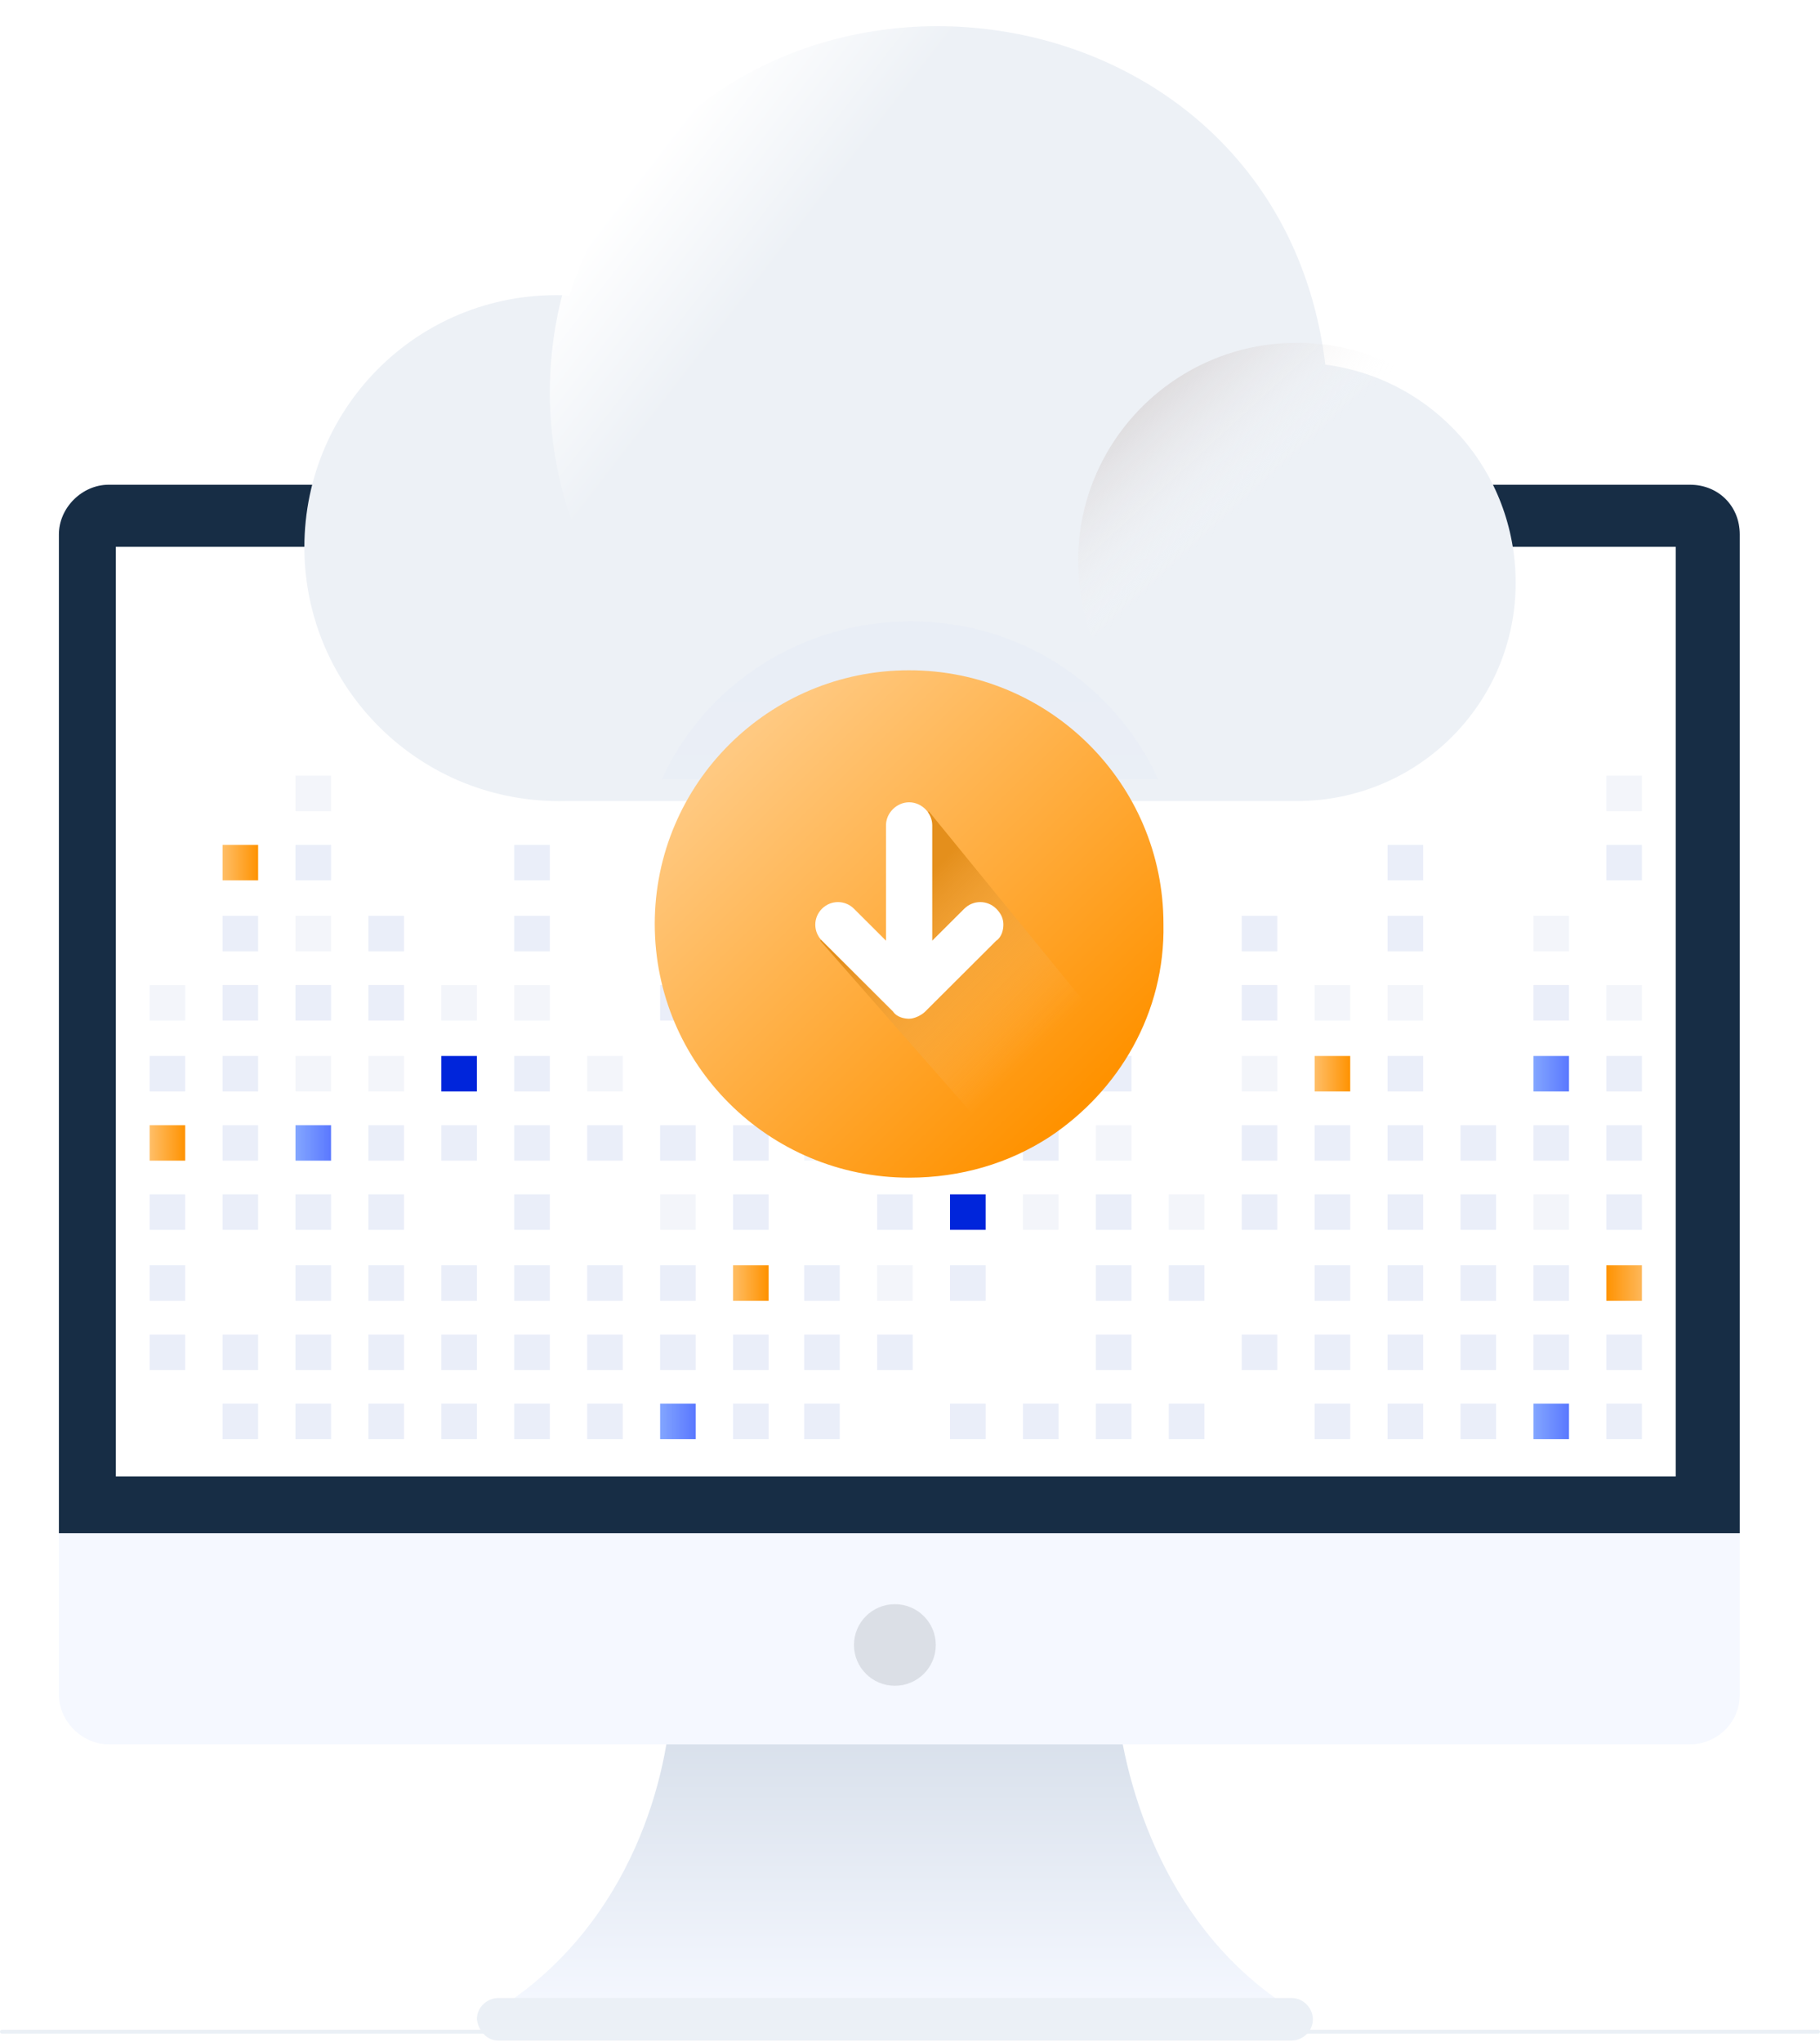 <svg width="918" height="1030" viewBox="0 0 918 1030" fill="none" xmlns="http://www.w3.org/2000/svg">
<path d="M1 1024.81H917" stroke="#EBF0F6" stroke-width="2" stroke-miterlimit="10" stroke-linecap="round" stroke-linejoin="round"/>
<path d="M658.617 1017.65C590.433 1019.44 508.791 1017.65 451.373 1016.76C393.955 1018.55 312.313 1019.44 244.129 1017.65C311.416 979.173 334.742 908.48 338.331 861.947H563.518C568.901 908.48 592.227 980.068 658.617 1017.65Z" fill="url(#paint0_linear_174_1274)"/>
<path d="M251.299 1029.29H651.432C656.815 1029.29 662.198 1024.82 662.198 1018.55C662.198 1013.18 657.712 1007.81 651.432 1007.81H251.299C245.916 1007.81 240.533 1012.29 240.533 1018.55C241.43 1024.82 245.916 1029.29 251.299 1029.29Z" fill="#EBF0F6"/>
<path d="M877.525 269.559V854.792C877.525 869.109 865.862 879.848 852.404 879.848H54.83C41.372 879.848 29.709 868.215 29.709 854.792V269.559C29.709 256.136 41.372 244.503 54.83 244.503H852.404C866.759 244.503 877.525 255.241 877.525 269.559Z" fill="#F5F8FF"/>
<path d="M877.525 269.559V773.36H29.709V269.559C29.709 256.136 41.372 244.503 54.83 244.503H852.404C866.759 244.503 877.525 255.241 877.525 269.559Z" fill="#172D45"/>
<path d="M845.227 275.82H58.418V744.723H845.227V275.82Z" fill="white"/>
<path d="M451.377 850.316C462.773 850.316 472.012 841.101 472.012 829.734C472.012 818.367 462.773 809.152 451.377 809.152C439.981 809.152 430.742 818.367 430.742 829.734C430.742 841.101 439.981 850.316 451.377 850.316Z" fill="#DBDFE6"/>
<path d="M93.414 673.134H75.471V691.031H93.414V673.134Z" fill="#EAEEF9"/>
<path d="M93.414 638.238H75.471V656.135H93.414V638.238Z" fill="#EAEEF9"/>
<path d="M93.414 602.44H75.471V620.337H93.414V602.44Z" fill="#EAEEF9"/>
<path d="M93.414 567.545H75.471V585.442H93.414V567.545Z" fill="url(#paint1_linear_174_1274)"/>
<path d="M93.414 532.642H75.471V550.539H93.414V532.642Z" fill="#EAEEF9"/>
<path d="M93.414 496.853H75.471V514.75H93.414V496.853Z" fill="#F3F5FA"/>
<path d="M130.199 708.037H112.256V725.934H130.199V708.037Z" fill="#EAEEF9"/>
<path d="M130.199 673.134H112.256V691.031H130.199V673.134Z" fill="#EAEEF9"/>
<path d="M130.199 602.44H112.256V620.337H130.199V602.44Z" fill="#EAEEF9"/>
<path d="M130.199 567.545H112.256V585.442H130.199V567.545Z" fill="#EAEEF9"/>
<path d="M130.199 532.642H112.256V550.539H130.199V532.642Z" fill="#EAEEF9"/>
<path d="M130.199 496.853H112.256V514.75H130.199V496.853Z" fill="#EAEEF9"/>
<path d="M130.199 461.949H112.256V479.846H130.199V461.949Z" fill="#EAEEF9"/>
<path d="M130.199 426.159H112.256V444.056H130.199V426.159Z" fill="url(#paint2_linear_174_1274)"/>
<path d="M166.982 708.037H149.039V725.934H166.982V708.037Z" fill="#EAEEF9"/>
<path d="M166.982 673.134H149.039V691.031H166.982V673.134Z" fill="#EAEEF9"/>
<path d="M166.982 638.238H149.039V656.135H166.982V638.238Z" fill="#EAEEF9"/>
<path d="M166.982 602.44H149.039V620.337H166.982V602.44Z" fill="#EAEEF9"/>
<path d="M166.982 567.545H149.039V585.442H166.982V567.545Z" fill="url(#paint3_linear_174_1274)"/>
<path d="M166.982 532.642H149.039V550.539H166.982V532.642Z" fill="#F3F5FA"/>
<path d="M166.982 496.853H149.039V514.75H166.982V496.853Z" fill="#EAEEF9"/>
<path d="M166.982 461.949H149.039V479.846H166.982V461.949Z" fill="#F3F5FA"/>
<path d="M166.982 426.159H149.039V444.056H166.982V426.159Z" fill="#EAEEF9"/>
<path d="M166.982 391.256H149.039V409.153H166.982V391.256Z" fill="#F3F5FA"/>
<path d="M203.767 708.037H185.824V725.934H203.767V708.037Z" fill="#EAEEF9"/>
<path d="M203.767 673.134H185.824V691.031H203.767V673.134Z" fill="#EAEEF9"/>
<path d="M203.767 638.238H185.824V656.135H203.767V638.238Z" fill="#EAEEF9"/>
<path d="M203.767 602.44H185.824V620.337H203.767V602.44Z" fill="#EAEEF9"/>
<path d="M203.767 567.545H185.824V585.442H203.767V567.545Z" fill="#EAEEF9"/>
<path d="M203.767 532.642H185.824V550.539H203.767V532.642Z" fill="#F3F5FA"/>
<path d="M203.767 496.853H185.824V514.75H203.767V496.853Z" fill="#EAEEF9"/>
<path d="M203.767 461.949H185.824V479.846H203.767V461.949Z" fill="#EAEEF9"/>
<path d="M240.553 708.037H222.609V725.934H240.553V708.037Z" fill="#EAEEF9"/>
<path d="M240.553 673.134H222.609V691.031H240.553V673.134Z" fill="#EAEEF9"/>
<path d="M240.553 638.238H222.609V656.135H240.553V638.238Z" fill="#EAEEF9"/>
<path d="M240.553 567.545H222.609V585.442H240.553V567.545Z" fill="#EAEEF9"/>
<path d="M240.553 532.642H222.609V550.539H240.553V532.642Z" fill="#0025DB"/>
<path d="M240.553 496.853H222.609V514.75H240.553V496.853Z" fill="#F3F5FA"/>
<path d="M277.336 708.037H259.393V725.934H277.336V708.037Z" fill="#EAEEF9"/>
<path d="M277.336 673.134H259.393V691.031H277.336V673.134Z" fill="#EAEEF9"/>
<path d="M277.336 638.238H259.393V656.135H277.336V638.238Z" fill="#EAEEF9"/>
<path d="M277.336 602.44H259.393V620.337H277.336V602.44Z" fill="#EAEEF9"/>
<path d="M277.336 567.545H259.393V585.442H277.336V567.545Z" fill="#EAEEF9"/>
<path d="M277.336 532.642H259.393V550.539H277.336V532.642Z" fill="#EAEEF9"/>
<path d="M277.336 496.853H259.393V514.75H277.336V496.853Z" fill="#F3F5FA"/>
<path d="M277.336 461.949H259.393V479.846H277.336V461.949Z" fill="#EAEEF9"/>
<path d="M277.336 426.159H259.393V444.056H277.336V426.159Z" fill="#EAEEF9"/>
<path d="M314.121 708.037H296.178V725.934H314.121V708.037Z" fill="#EAEEF9"/>
<path d="M314.121 673.134H296.178V691.031H314.121V673.134Z" fill="#EAEEF9"/>
<path d="M314.121 638.238H296.178V656.135H314.121V638.238Z" fill="#EAEEF9"/>
<path d="M314.121 567.545H296.178V585.442H314.121V567.545Z" fill="#EAEEF9"/>
<path d="M314.121 532.642H296.178V550.539H314.121V532.642Z" fill="#F3F5FA"/>
<path d="M350.906 708.037H332.963V725.934H350.906V708.037Z" fill="url(#paint4_linear_174_1274)"/>
<path d="M350.906 673.134H332.963V691.031H350.906V673.134Z" fill="#EAEEF9"/>
<path d="M350.906 638.238H332.963V656.135H350.906V638.238Z" fill="#EAEEF9"/>
<path d="M350.906 602.44H332.963V620.337H350.906V602.44Z" fill="#F3F5FA"/>
<path d="M350.906 567.545H332.963V585.442H350.906V567.545Z" fill="#EAEEF9"/>
<path d="M350.906 496.853H332.963V514.75H350.906V496.853Z" fill="#EAEEF9"/>
<path d="M350.906 461.949H332.963V479.846H350.906V461.949Z" fill="#F3F5FA"/>
<path d="M387.689 708.037H369.746V725.934H387.689V708.037Z" fill="#EAEEF9"/>
<path d="M387.689 673.134H369.746V691.031H387.689V673.134Z" fill="#EAEEF9"/>
<path d="M387.689 638.238H369.746V656.135H387.689V638.238Z" fill="url(#paint5_linear_174_1274)"/>
<path d="M387.689 602.44H369.746V620.337H387.689V602.44Z" fill="#EAEEF9"/>
<path d="M387.689 567.545H369.746V585.442H387.689V567.545Z" fill="#EAEEF9"/>
<path d="M387.689 532.642H369.746V550.539H387.689V532.642Z" fill="#EAEEF9"/>
<path d="M387.689 496.853H369.746V514.75H387.689V496.853Z" fill="#F3F5FA"/>
<path d="M387.689 426.159H369.746V444.056H387.689V426.159Z" fill="#EAEEF9"/>
<path d="M387.689 391.256H369.746V409.153H387.689V391.256Z" fill="#F3F5FA"/>
<path d="M644.277 673.134H626.334V691.031H644.277V673.134Z" fill="#EAEEF9"/>
<path d="M644.277 602.44H626.334V620.337H644.277V602.44Z" fill="#EAEEF9"/>
<path d="M644.277 567.545H626.334V585.442H644.277V567.545Z" fill="#EAEEF9"/>
<path d="M644.277 532.642H626.334V550.539H644.277V532.642Z" fill="#F3F5FA"/>
<path d="M644.277 496.853H626.334V514.75H644.277V496.853Z" fill="#EAEEF9"/>
<path d="M644.277 461.949H626.334V479.846H644.277V461.949Z" fill="#EAEEF9"/>
<path d="M681.045 708.037H663.102V725.934H681.045V708.037Z" fill="#EAEEF9"/>
<path d="M681.045 673.134H663.102V691.031H681.045V673.134Z" fill="#EAEEF9"/>
<path d="M681.045 638.238H663.102V656.135H681.045V638.238Z" fill="#EAEEF9"/>
<path d="M681.045 602.44H663.102V620.337H681.045V602.44Z" fill="#EAEEF9"/>
<path d="M681.045 567.545H663.102V585.442H681.045V567.545Z" fill="#EAEEF9"/>
<path d="M681.045 532.642H663.102V550.539H681.045V532.642Z" fill="url(#paint6_linear_174_1274)"/>
<path d="M681.045 496.853H663.102V514.75H681.045V496.853Z" fill="#F3F5FA"/>
<path d="M717.83 708.037H699.887V725.934H717.83V708.037Z" fill="#EAEEF9"/>
<path d="M717.83 673.134H699.887V691.031H717.83V673.134Z" fill="#EAEEF9"/>
<path d="M717.83 638.238H699.887V656.135H717.83V638.238Z" fill="#EAEEF9"/>
<path d="M717.83 602.44H699.887V620.337H717.83V602.44Z" fill="#EAEEF9"/>
<path d="M717.83 567.545H699.887V585.442H717.83V567.545Z" fill="#EAEEF9"/>
<path d="M717.83 532.642H699.887V550.539H717.83V532.642Z" fill="#EAEEF9"/>
<path d="M717.83 496.853H699.887V514.75H717.83V496.853Z" fill="#F3F5FA"/>
<path d="M717.83 461.949H699.887V479.846H717.83V461.949Z" fill="#EAEEF9"/>
<path d="M717.83 426.159H699.887V444.056H717.83V426.159Z" fill="#EAEEF9"/>
<path d="M754.615 708.037H736.672V725.934H754.615V708.037Z" fill="#EAEEF9"/>
<path d="M754.615 673.134H736.672V691.031H754.615V673.134Z" fill="#EAEEF9"/>
<path d="M754.615 638.238H736.672V656.135H754.615V638.238Z" fill="#EAEEF9"/>
<path d="M754.615 602.44H736.672V620.337H754.615V602.44Z" fill="#EAEEF9"/>
<path d="M754.615 567.545H736.672V585.442H754.615V567.545Z" fill="#EAEEF9"/>
<path d="M791.398 708.037H773.455V725.934H791.398V708.037Z" fill="url(#paint7_linear_174_1274)"/>
<path d="M791.398 673.134H773.455V691.031H791.398V673.134Z" fill="#EAEEF9"/>
<path d="M791.398 638.238H773.455V656.135H791.398V638.238Z" fill="#EAEEF9"/>
<path d="M791.398 602.44H773.455V620.337H791.398V602.44Z" fill="#F3F5FA"/>
<path d="M791.398 567.545H773.455V585.442H791.398V567.545Z" fill="#EAEEF9"/>
<path d="M791.398 532.642H773.455V550.539H791.398V532.642Z" fill="url(#paint8_linear_174_1274)"/>
<path d="M791.398 496.853H773.455V514.75H791.398V496.853Z" fill="#EAEEF9"/>
<path d="M791.398 461.949H773.455V479.846H791.398V461.949Z" fill="#F3F5FA"/>
<path d="M828.183 708.037H810.24V725.934H828.183V708.037Z" fill="#EAEEF9"/>
<path d="M828.183 673.134H810.24V691.031H828.183V673.134Z" fill="#EAEEF9"/>
<path d="M828.183 638.238H810.24V656.135H828.183V638.238Z" fill="url(#paint9_linear_174_1274)"/>
<path d="M828.183 602.44H810.24V620.337H828.183V602.44Z" fill="#EAEEF9"/>
<path d="M828.183 567.545H810.24V585.442H828.183V567.545Z" fill="#EAEEF9"/>
<path d="M828.183 532.642H810.24V550.539H828.183V532.642Z" fill="#EAEEF9"/>
<path d="M828.183 496.853H810.24V514.75H828.183V496.853Z" fill="#F3F5FA"/>
<path d="M828.183 426.159H810.24V444.056H828.183V426.159Z" fill="#EAEEF9"/>
<path d="M828.183 391.256H810.24V409.153H828.183V391.256Z" fill="#F3F5FA"/>
<path d="M423.572 708.037H405.629V725.934H423.572V708.037Z" fill="#EAEEF9"/>
<path d="M423.572 673.134H405.629V691.031H423.572V673.134Z" fill="#EAEEF9"/>
<path d="M423.572 638.238H405.629V656.135H423.572V638.238Z" fill="#EAEEF9"/>
<path d="M423.572 567.545H405.629V585.442H423.572V567.545Z" fill="#F3F5FA"/>
<path d="M423.572 496.853H405.629V514.75H423.572V496.853Z" fill="#EAEEF9"/>
<path d="M423.572 461.949H405.629V479.846H423.572V461.949Z" fill="#F3F5FA"/>
<path d="M423.572 426.159H405.629V444.056H423.572V426.159Z" fill="#EAEEF9"/>
<path d="M423.572 391.256H405.629V409.153H423.572V391.256Z" fill="#F3F5FA"/>
<path d="M460.355 673.134H442.412V691.031H460.355V673.134Z" fill="#EAEEF9"/>
<path d="M460.355 638.238H442.412V656.135H460.355V638.238Z" fill="#F3F5FA"/>
<path d="M460.355 602.44H442.412V620.337H460.355V602.44Z" fill="#EAEEF9"/>
<path d="M460.355 567.545H442.412V585.442H460.355V567.545Z" fill="#EAEEF9"/>
<path d="M460.355 532.642H442.412V550.539H460.355V532.642Z" fill="url(#paint10_linear_174_1274)"/>
<path d="M460.355 496.853H442.412V514.75H460.355V496.853Z" fill="#EAEEF9"/>
<path d="M460.355 461.949H442.412V479.846H460.355V461.949Z" fill="#EAEEF9"/>
<path d="M497.14 708.037H479.197V725.934H497.14V708.037Z" fill="#EAEEF9"/>
<path d="M497.14 638.238H479.197V656.135H497.14V638.238Z" fill="#EAEEF9"/>
<path d="M497.14 602.44H479.197V620.337H497.14V602.44Z" fill="url(#paint11_linear_174_1274)"/>
<path d="M497.14 567.545H479.197V585.442H497.14V567.545Z" fill="#EAEEF9"/>
<path d="M497.14 532.642H479.197V550.539H497.14V532.642Z" fill="#F3F5FA"/>
<path d="M497.14 496.853H479.197V514.75H497.14V496.853Z" fill="url(#paint12_linear_174_1274)"/>
<path d="M533.924 708.037H515.98V725.934H533.924V708.037Z" fill="#EAEEF9"/>
<path d="M533.924 602.44H515.98V620.337H533.924V602.44Z" fill="#F3F5FA"/>
<path d="M533.924 567.545H515.98V585.442H533.924V567.545Z" fill="#EAEEF9"/>
<path d="M533.924 532.642H515.98V550.539H533.924V532.642Z" fill="#EAEEF9"/>
<path d="M570.709 708.037H552.766V725.934H570.709V708.037Z" fill="#EAEEF9"/>
<path d="M570.709 673.134H552.766V691.031H570.709V673.134Z" fill="#EAEEF9"/>
<path d="M570.709 638.238H552.766V656.135H570.709V638.238Z" fill="#EAEEF9"/>
<path d="M570.709 602.44H552.766V620.337H570.709V602.44Z" fill="#EAEEF9"/>
<path d="M570.709 567.545H552.766V585.442H570.709V567.545Z" fill="#F3F5FA"/>
<path d="M570.709 532.642H552.766V550.539H570.709V532.642Z" fill="#EAEEF9"/>
<path d="M570.709 496.853H552.766V514.75H570.709V496.853Z" fill="url(#paint13_linear_174_1274)"/>
<path d="M570.709 461.949H552.766V479.846H570.709V461.949Z" fill="#EAEEF9"/>
<path d="M607.494 708.037H589.551V725.934H607.494V708.037Z" fill="#EAEEF9"/>
<path d="M607.494 638.238H589.551V656.135H607.494V638.238Z" fill="#EAEEF9"/>
<path d="M607.494 602.44H589.551V620.337H607.494V602.44Z" fill="#F3F5FA"/>
<g filter="url(#filter0_d_174_1274)">
<path d="M764.489 282.985C764.489 343.835 715.145 393.052 654.139 393.052C653.241 393.052 644.27 393.052 577.88 393.052C532.125 393.052 458.558 393.052 341.03 393.052H285.406C211.839 394.842 153.523 335.782 153.523 265.088C153.523 193.5 212.736 134.44 287.2 138.019C350.899 -61.533 643.373 -33.792 668.493 172.919C723.22 180.077 764.489 226.61 764.489 282.985Z" fill="#EDF1F6"/>
</g>
<g opacity="0.15">
<path opacity="0.15" d="M584.157 393.047C535.711 393.047 457.658 393.047 333.85 393.047C355.381 345.62 403.828 313.405 459.452 313.405C515.076 313.405 562.625 345.62 584.157 393.047Z" fill="url(#paint14_linear_174_1274)"/>
</g>
<path d="M654.14 393.048C715.085 393.048 764.49 343.769 764.49 282.981C764.49 222.193 715.085 172.914 654.14 172.914C593.195 172.914 543.789 222.193 543.789 282.981C543.789 343.769 593.195 393.048 654.14 393.048Z" fill="url(#paint15_linear_174_1274)"/>
<path d="M473.814 393.945C582.326 393.945 670.292 306.205 670.292 197.972C670.292 89.74 582.326 2 473.814 2C365.302 2 277.336 89.74 277.336 197.972C277.336 306.205 365.302 393.945 473.814 393.945Z" fill="url(#paint16_linear_174_1274)"/>
<g filter="url(#filter1_d_174_1274)">
<path d="M529.425 568.44C508.791 581.862 484.567 589.021 458.55 589.021C387.674 589.021 330.256 531.751 330.256 461.058C330.256 390.364 387.674 333.094 458.55 333.094C529.425 333.094 586.844 390.364 586.844 461.058C587.741 505.8 564.415 545.174 529.425 568.44Z" fill="url(#paint17_linear_174_1274)"/>
</g>
<path d="M557.235 519.221C548.263 534.434 536.6 546.961 521.349 555.91C513.274 561.279 505.2 564.858 496.228 568.438L413.689 474.478L421.764 466.425L450.473 479.848L459.445 437.79L468.416 409.154L554.544 514.747L557.235 519.221Z" fill="url(#paint18_linear_174_1274)"/>
<path d="M450.481 510.274L414.595 474.48C410.109 470.006 410.109 462.847 414.595 458.373C419.081 453.898 426.258 453.898 430.744 458.373L446.893 474.48V416.315C446.893 410.051 452.276 404.682 458.556 404.682C464.836 404.682 470.219 410.051 470.219 416.315V474.48L486.368 458.373C490.853 453.898 498.031 453.898 502.516 458.373C505.208 461.057 506.105 463.742 506.105 466.426C506.105 469.111 505.208 472.69 502.516 474.48L466.63 510.274C464.836 512.064 461.247 513.854 458.556 513.854C455.864 513.854 452.276 512.959 450.481 510.274Z" fill="url(#paint19_linear_174_1274)"/>
<defs>
<filter id="filter0_d_174_1274" x="140.523" y="0.218" width="636.965" height="416.874" filterUnits="userSpaceOnUse" color-interpolation-filters="sRGB">
<feFlood flood-opacity="0" result="BackgroundImageFix"/>
<feColorMatrix in="SourceAlpha" type="matrix" values="0 0 0 0 0 0 0 0 0 0 0 0 0 0 0 0 0 0 127 0" result="hardAlpha"/>
<feOffset dy="11"/>
<feGaussianBlur stdDeviation="6.5"/>
<feColorMatrix type="matrix" values="0 0 0 0 0.398 0 0 0 0 0.477 0 0 0 0 0.575 0 0 0 0.22 0"/>
<feBlend mode="normal" in2="BackgroundImageFix" result="effect1_dropShadow_174_1274"/>
<feBlend mode="normal" in="SourceGraphic" in2="effect1_dropShadow_174_1274" result="shape"/>
</filter>
<filter id="filter1_d_174_1274" x="322.256" y="330.094" width="272.613" height="271.928" filterUnits="userSpaceOnUse" color-interpolation-filters="sRGB">
<feFlood flood-opacity="0" result="BackgroundImageFix"/>
<feColorMatrix in="SourceAlpha" type="matrix" values="0 0 0 0 0 0 0 0 0 0 0 0 0 0 0 0 0 0 127 0" result="hardAlpha"/>
<feOffset dy="5"/>
<feGaussianBlur stdDeviation="4"/>
<feColorMatrix type="matrix" values="0 0 0 0 0.113 0 0 0 0 0.296 0 0 0 0 1 0 0 0 0.22 0"/>
<feBlend mode="normal" in2="BackgroundImageFix" result="effect1_dropShadow_174_1274"/>
<feBlend mode="normal" in="SourceGraphic" in2="effect1_dropShadow_174_1274" result="shape"/>
</filter>
<linearGradient id="paint0_linear_174_1274" x1="451.791" y1="1013.71" x2="451.791" y2="874.131" gradientUnits="userSpaceOnUse">
<stop stop-color="#F5F8FF"/>
<stop offset="0.991" stop-color="#D8E0EB"/>
</linearGradient>
<linearGradient id="paint1_linear_174_1274" x1="75.685" y1="576.485" x2="93.691" y2="576.485" gradientUnits="userSpaceOnUse">
<stop stop-color="#FFBE67"/>
<stop offset="1" stop-color="#FF9200"/>
</linearGradient>
<linearGradient id="paint2_linear_174_1274" x1="112.391" y1="435.573" x2="130.397" y2="435.573" gradientUnits="userSpaceOnUse">
<stop stop-color="#FFBE66"/>
<stop offset="1" stop-color="#FF9200"/>
</linearGradient>
<linearGradient id="paint3_linear_174_1274" x1="149.096" y1="576.485" x2="167.101" y2="576.485" gradientUnits="userSpaceOnUse">
<stop stop-color="#83A6FF"/>
<stop offset="1" stop-color="#5A78FF"/>
</linearGradient>
<linearGradient id="paint4_linear_174_1274" x1="332.623" y1="717.399" x2="350.629" y2="717.399" gradientUnits="userSpaceOnUse">
<stop stop-color="#83A6FF"/>
<stop offset="1" stop-color="#5A78FF"/>
</linearGradient>
<linearGradient id="paint5_linear_174_1274" x1="369.326" y1="646.942" x2="387.332" y2="646.942" gradientUnits="userSpaceOnUse">
<stop stop-color="#FFBF68"/>
<stop offset="1" stop-color="#FF9200"/>
</linearGradient>
<linearGradient id="paint6_linear_174_1274" x1="663.233" y1="541.253" x2="681.239" y2="541.253" gradientUnits="userSpaceOnUse">
<stop stop-color="#FFBE67"/>
<stop offset="1" stop-color="#FF9200"/>
</linearGradient>
<linearGradient id="paint7_linear_174_1274" x1="773.349" y1="717.399" x2="791.355" y2="717.399" gradientUnits="userSpaceOnUse">
<stop stop-color="#83A6FF"/>
<stop offset="1" stop-color="#5A78FF"/>
</linearGradient>
<linearGradient id="paint8_linear_174_1274" x1="773.349" y1="541.253" x2="791.355" y2="541.253" gradientUnits="userSpaceOnUse">
<stop stop-color="#83A6FF"/>
<stop offset="1" stop-color="#5A78FF"/>
</linearGradient>
<linearGradient id="paint9_linear_174_1274" x1="810.055" y1="646.942" x2="828.061" y2="646.942" gradientUnits="userSpaceOnUse">
<stop stop-color="#FF9200"/>
<stop offset="1" stop-color="#FEB759"/>
</linearGradient>
<linearGradient id="paint10_linear_174_1274" x1="442.731" y1="541.253" x2="460.737" y2="541.253" gradientUnits="userSpaceOnUse">
<stop stop-color="#83A6FF"/>
<stop offset="1" stop-color="#5A78FF"/>
</linearGradient>
<linearGradient id="paint11_linear_174_1274" x1="479.437" y1="611.71" x2="497.443" y2="611.71" gradientUnits="userSpaceOnUse">
<stop stop-color="#0025DB"/>
<stop offset="1" stop-color="#0025DB"/>
</linearGradient>
<linearGradient id="paint12_linear_174_1274" x1="479.437" y1="506.029" x2="497.443" y2="506.029" gradientUnits="userSpaceOnUse">
<stop stop-color="#83A6FF"/>
<stop offset="1" stop-color="#5A78FF"/>
</linearGradient>
<linearGradient id="paint13_linear_174_1274" x1="552.847" y1="506.029" x2="570.852" y2="506.029" gradientUnits="userSpaceOnUse">
<stop stop-color="#FF66A9"/>
<stop offset="1" stop-color="#F53689"/>
</linearGradient>
<linearGradient id="paint14_linear_174_1274" x1="459.186" y1="398.336" x2="459.186" y2="312.902" gradientUnits="userSpaceOnUse">
<stop offset="0.003" stop-color="#83A6FF"/>
<stop offset="1" stop-color="#5A78FF"/>
</linearGradient>
<linearGradient id="paint15_linear_174_1274" x1="531.798" y1="149.563" x2="629.695" y2="256.635" gradientUnits="userSpaceOnUse">
<stop stop-color="#A59696"/>
<stop offset="0.994" stop-color="white" stop-opacity="0"/>
</linearGradient>
<linearGradient id="paint16_linear_174_1274" x1="325.221" y1="83.409" x2="391.021" y2="134.261" gradientUnits="userSpaceOnUse">
<stop stop-color="white"/>
<stop offset="0.994" stop-color="white" stop-opacity="0"/>
</linearGradient>
<linearGradient id="paint17_linear_174_1274" x1="372.305" y1="371.604" x2="545.597" y2="550.672" gradientUnits="userSpaceOnUse">
<stop stop-color="#FFC981"/>
<stop offset="1" stop-color="#FF9200"/>
</linearGradient>
<linearGradient id="paint18_linear_174_1274" x1="451.498" y1="458.003" x2="522.579" y2="529.267" gradientUnits="userSpaceOnUse">
<stop stop-color="#E48F1C"/>
<stop offset="1" stop-color="#FFBE66" stop-opacity="0"/>
</linearGradient>
<linearGradient id="paint19_linear_174_1274" x1="475.04" y1="493.13" x2="432.5" y2="423.432" gradientUnits="userSpaceOnUse">
<stop offset="0.011" stop-color="white"/>
<stop offset="1" stop-color="white"/>
</linearGradient>
</defs>
</svg>

